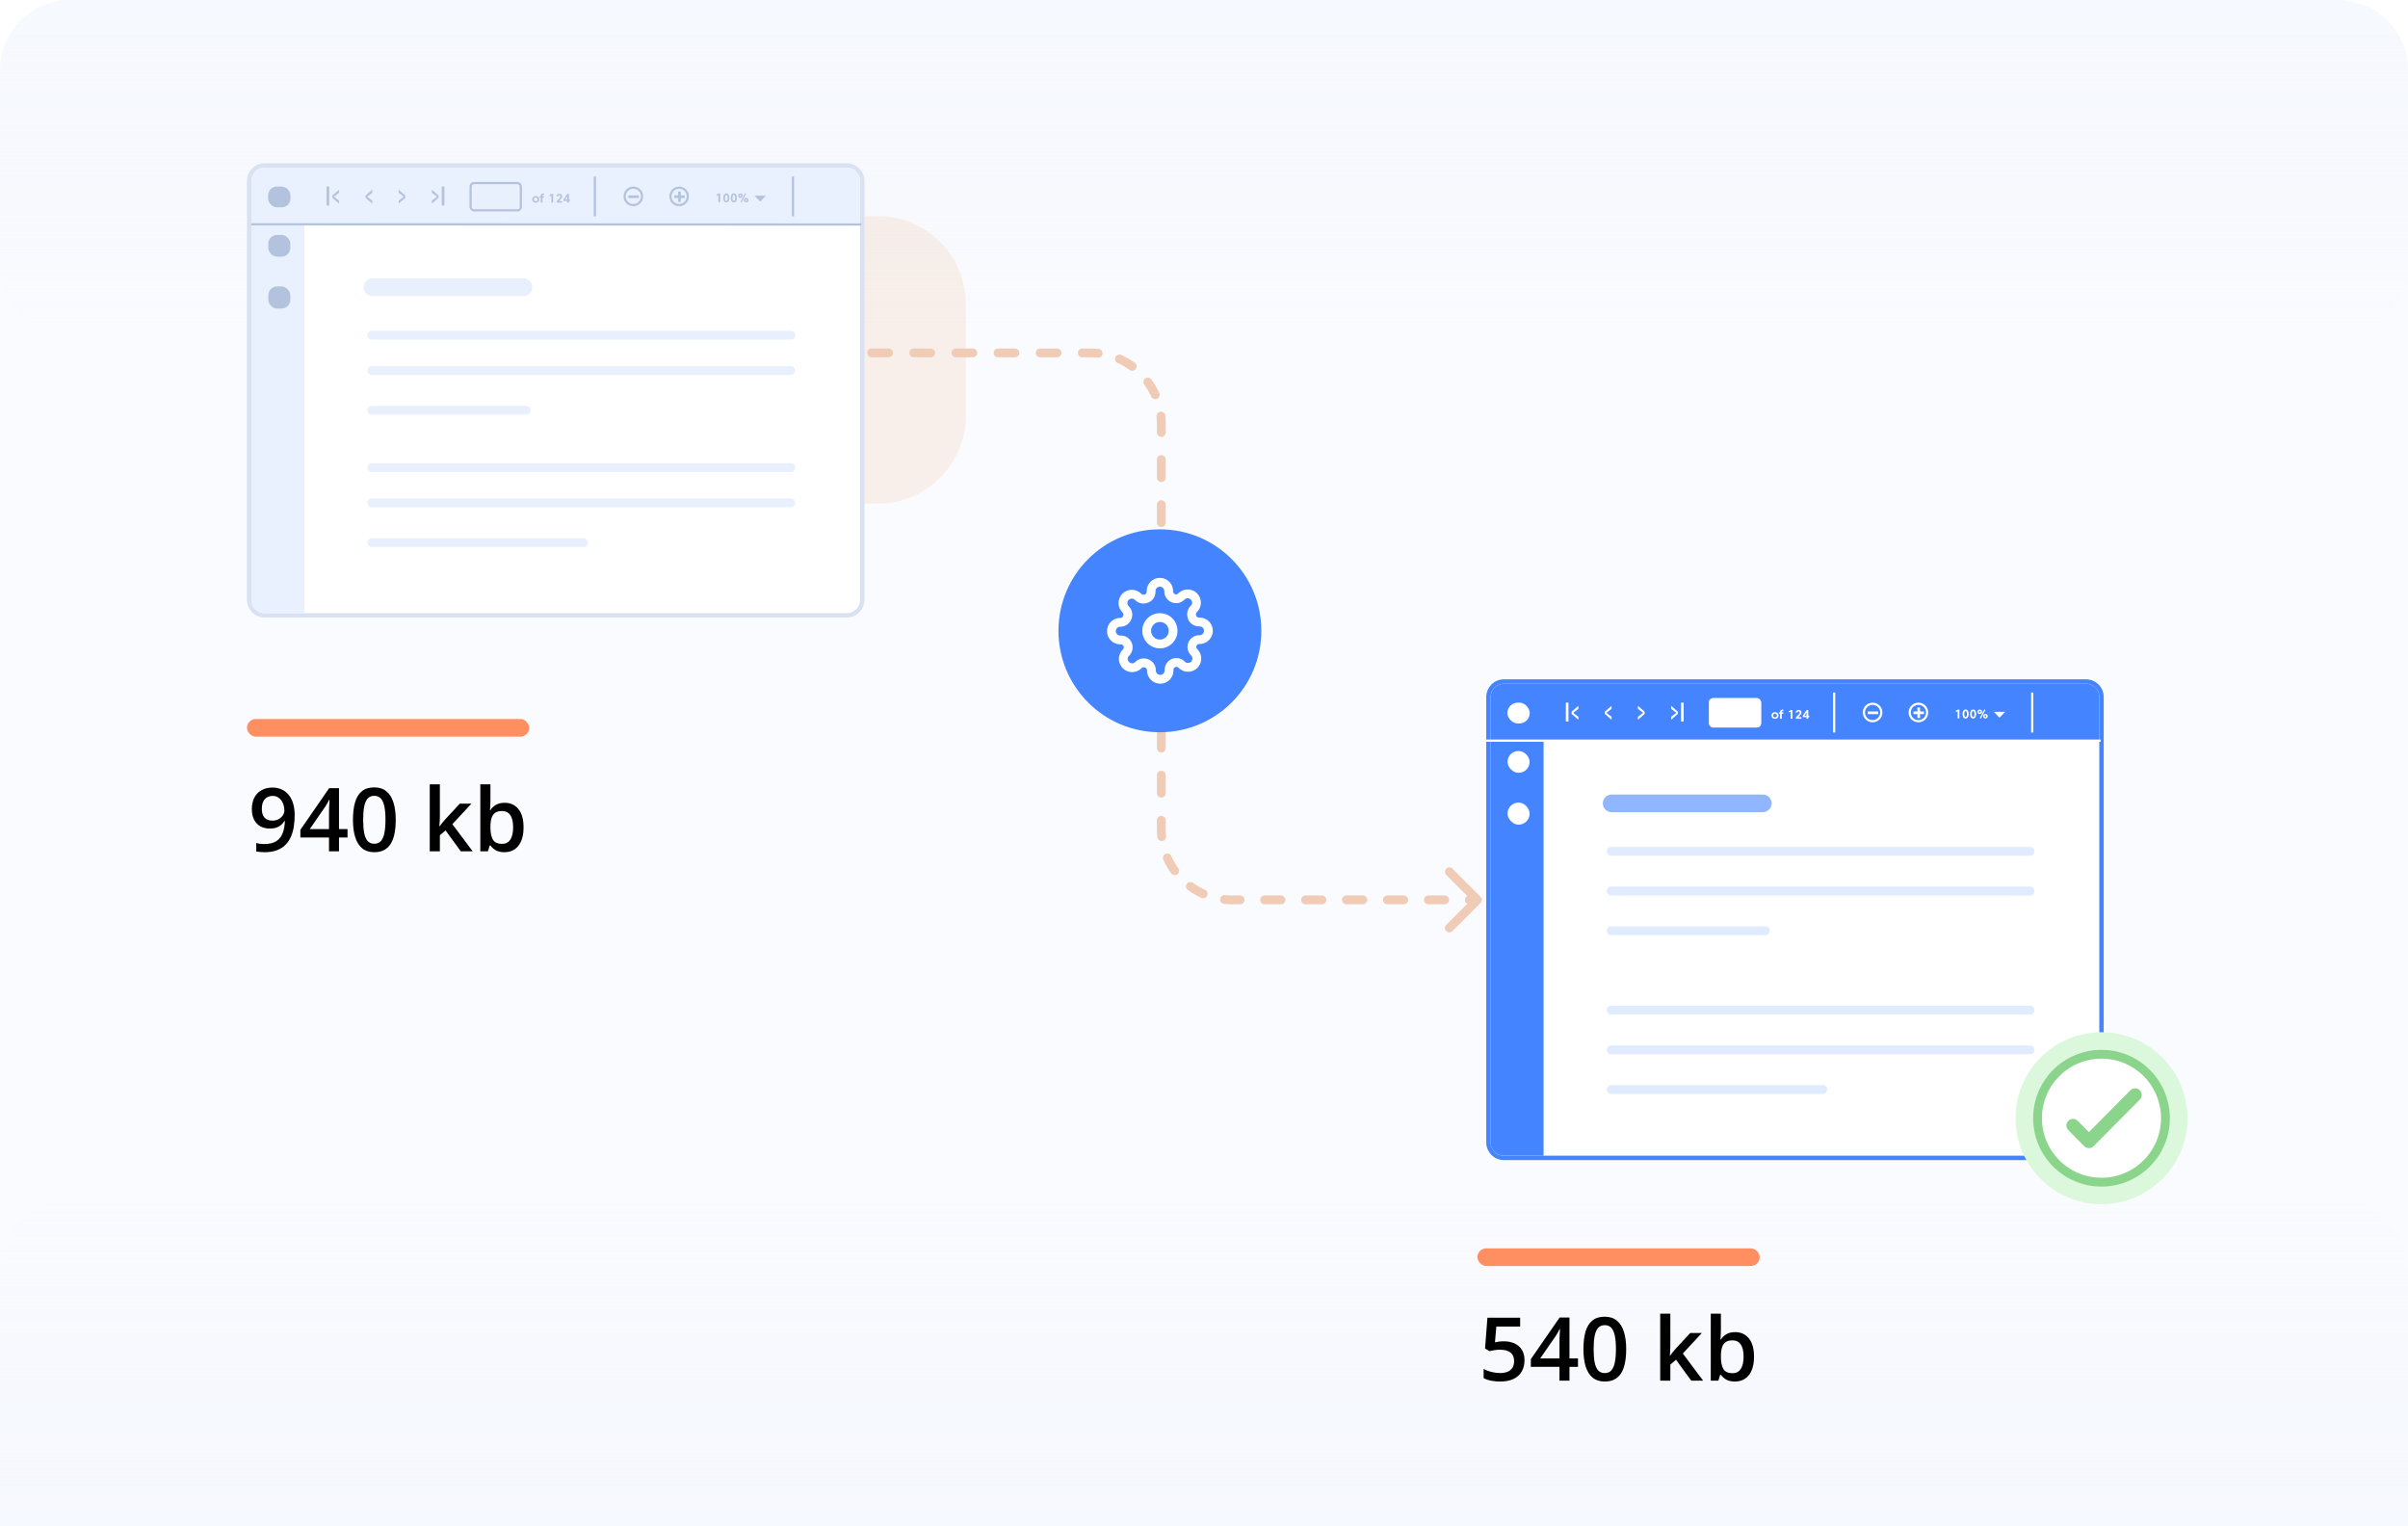 <svg width="546" height="346" viewBox="0 0 546 346" fill="none" xmlns="http://www.w3.org/2000/svg">
<g clip-path="url(#clip0_6790_42920)">
<path opacity="0.5" d="M0 16C0 7.163 7.163 0 16 0H530C538.837 0 546 7.163 546 16V346H0V16Z" fill="#F6F9FF"/>
<path d="M0 346H546V288C546 279.163 538.837 272 530 272H16C7.163 272 0 279.163 0 288V346Z" fill="url(#paint0_linear_6790_42920)"/>
<path d="M0 16C0 7.163 7.163 0 16 0H530C538.837 0 546 7.163 546 16V60C546 68.837 538.837 76 530 76H16C7.163 76 0 68.837 0 60V16Z" fill="url(#paint1_linear_6790_42920)"/>
<path d="M149 69C149 57.954 157.954 49 169 49H199C210.046 49 219 57.954 219 69V94.172C219 105.218 210.046 114.172 199 114.172H169C157.954 114.172 149 105.218 149 94.172V69Z" fill="#EA9D71" fill-opacity="0.14"/>
<path d="M66.818 184.807C66.818 185.653 66.757 186.483 66.633 187.297C66.516 188.111 66.307 188.872 66.008 189.582C65.715 190.292 65.308 190.92 64.787 191.467C64.273 192.007 63.622 192.43 62.834 192.736C62.046 193.042 61.096 193.195 59.982 193.195C59.703 193.195 59.377 193.179 59.006 193.146C58.641 193.12 58.342 193.081 58.107 193.029V191.115C58.355 191.187 58.632 191.245 58.938 191.291C59.25 191.33 59.559 191.35 59.865 191.35C61.07 191.35 62.007 191.125 62.678 190.676C63.355 190.227 63.833 189.608 64.113 188.82C64.4 188.033 64.562 187.137 64.602 186.135H64.484C64.296 186.447 64.058 186.734 63.772 186.994C63.485 187.248 63.13 187.453 62.707 187.609C62.284 187.759 61.77 187.834 61.164 187.834C60.344 187.834 59.628 187.661 59.016 187.316C58.41 186.971 57.938 186.47 57.6 185.812C57.268 185.148 57.102 184.351 57.102 183.42C57.102 182.411 57.294 181.542 57.678 180.812C58.062 180.083 58.605 179.523 59.309 179.133C60.012 178.736 60.839 178.537 61.789 178.537C62.505 178.537 63.166 178.667 63.772 178.928C64.383 179.182 64.917 179.572 65.373 180.1C65.829 180.62 66.184 181.275 66.438 182.062C66.691 182.844 66.818 183.758 66.818 184.807ZM61.818 180.432C61.096 180.432 60.507 180.676 60.051 181.164C59.595 181.646 59.367 182.388 59.367 183.391C59.367 184.204 59.562 184.849 59.953 185.324C60.344 185.799 60.943 186.037 61.75 186.037C62.31 186.037 62.792 185.923 63.195 185.695C63.605 185.461 63.921 185.165 64.143 184.807C64.37 184.449 64.484 184.084 64.484 183.713C64.484 183.329 64.429 182.945 64.318 182.561C64.214 182.176 64.051 181.825 63.83 181.506C63.609 181.187 63.329 180.93 62.99 180.734C62.658 180.533 62.268 180.432 61.818 180.432ZM78.801 189.865H76.867V193H74.602V189.865H68.107V188.127L74.631 178.684H76.867V187.961H78.801V189.865ZM74.602 187.961V184.416C74.602 184.123 74.605 183.827 74.611 183.527C74.624 183.221 74.637 182.928 74.65 182.648C74.663 182.368 74.676 182.111 74.689 181.877C74.703 181.636 74.712 181.438 74.719 181.281H74.641C74.517 181.542 74.38 181.809 74.231 182.082C74.081 182.349 73.921 182.609 73.752 182.863L70.236 187.961H74.602ZM89.728 185.852C89.728 187.004 89.637 188.036 89.455 188.947C89.279 189.852 88.999 190.62 88.615 191.252C88.231 191.883 87.73 192.365 87.111 192.697C86.493 193.029 85.744 193.195 84.865 193.195C83.765 193.195 82.857 192.906 82.141 192.326C81.424 191.74 80.894 190.9 80.549 189.807C80.204 188.706 80.031 187.388 80.031 185.852C80.031 184.315 80.188 183 80.5 181.906C80.819 180.806 81.333 179.963 82.043 179.377C82.753 178.791 83.693 178.498 84.865 178.498C85.972 178.498 86.883 178.791 87.6 179.377C88.322 179.956 88.856 180.796 89.201 181.896C89.553 182.99 89.728 184.309 89.728 185.852ZM82.346 185.852C82.346 187.056 82.424 188.062 82.58 188.869C82.743 189.676 83.01 190.282 83.381 190.686C83.752 191.083 84.247 191.281 84.865 191.281C85.484 191.281 85.978 191.083 86.35 190.686C86.721 190.288 86.988 189.686 87.15 188.879C87.32 188.072 87.404 187.062 87.404 185.852C87.404 184.654 87.323 183.651 87.16 182.844C86.997 182.036 86.731 181.431 86.359 181.027C85.988 180.617 85.49 180.412 84.865 180.412C84.24 180.412 83.742 180.617 83.371 181.027C83.007 181.431 82.743 182.036 82.58 182.844C82.424 183.651 82.346 184.654 82.346 185.852ZM99.738 177.805V185.148C99.738 185.48 99.725 185.845 99.699 186.242C99.673 186.633 99.647 187.001 99.621 187.346H99.67C99.839 187.118 100.041 186.851 100.275 186.545C100.516 186.239 100.744 185.972 100.959 185.744L104.26 182.189H106.896L102.57 186.838L107.18 193H104.484L101.027 188.254L99.738 189.357V193H97.443V177.805H99.738ZM111.203 177.805V181.467C111.203 181.89 111.19 182.307 111.164 182.717C111.145 183.12 111.125 183.436 111.105 183.664H111.203C111.496 183.195 111.903 182.801 112.424 182.482C112.951 182.157 113.625 181.994 114.445 181.994C115.728 181.994 116.76 182.466 117.541 183.41C118.322 184.348 118.713 185.738 118.713 187.58C118.713 188.804 118.534 189.833 118.176 190.666C117.818 191.499 117.313 192.131 116.662 192.561C116.018 192.984 115.259 193.195 114.387 193.195C113.566 193.195 112.902 193.046 112.395 192.746C111.893 192.44 111.499 192.085 111.213 191.682H111.047L110.627 193H108.908V177.805H111.203ZM113.84 183.859C113.189 183.859 112.671 183.99 112.287 184.25C111.91 184.51 111.636 184.901 111.467 185.422C111.298 185.936 111.21 186.59 111.203 187.385V187.59C111.203 188.794 111.392 189.715 111.77 190.354C112.154 190.992 112.85 191.311 113.859 191.311C114.66 191.311 115.275 190.988 115.705 190.344C116.135 189.693 116.35 188.762 116.35 187.551C116.35 186.327 116.135 185.406 115.705 184.787C115.282 184.169 114.66 183.859 113.84 183.859Z" fill="black"/>
<path d="M341.023 304.074C341.941 304.074 342.749 304.24 343.445 304.572C344.148 304.898 344.695 305.38 345.086 306.018C345.477 306.649 345.672 307.424 345.672 308.342C345.672 309.344 345.46 310.21 345.037 310.939C344.614 311.662 343.992 312.219 343.172 312.609C342.352 313 341.352 313.195 340.174 313.195C339.425 313.195 338.725 313.13 338.074 313C337.43 312.87 336.873 312.674 336.404 312.414V310.344C336.893 310.617 337.479 310.842 338.162 311.018C338.846 311.187 339.5 311.271 340.125 311.271C340.789 311.271 341.359 311.174 341.834 310.979C342.309 310.783 342.674 310.484 342.928 310.08C343.188 309.676 343.318 309.165 343.318 308.547C343.318 307.727 343.055 307.095 342.527 306.652C342.007 306.203 341.189 305.979 340.076 305.979C339.686 305.979 339.269 306.014 338.826 306.086C338.39 306.151 338.025 306.223 337.732 306.301L336.727 305.705L337.264 298.723H344.686V300.744H339.285L338.973 304.299C339.207 304.247 339.487 304.198 339.812 304.152C340.138 304.1 340.542 304.074 341.023 304.074ZM357.801 309.865H355.867V313H353.602V309.865H347.107V308.127L353.631 298.684H355.867V307.961H357.801V309.865ZM353.602 307.961V304.416C353.602 304.123 353.605 303.827 353.611 303.527C353.624 303.221 353.637 302.928 353.65 302.648C353.663 302.368 353.676 302.111 353.689 301.877C353.702 301.636 353.712 301.438 353.719 301.281H353.641C353.517 301.542 353.38 301.809 353.23 302.082C353.081 302.349 352.921 302.609 352.752 302.863L349.236 307.961H353.602ZM368.729 305.852C368.729 307.004 368.637 308.036 368.455 308.947C368.279 309.852 367.999 310.62 367.615 311.252C367.231 311.883 366.73 312.365 366.111 312.697C365.493 313.029 364.744 313.195 363.865 313.195C362.765 313.195 361.857 312.906 361.141 312.326C360.424 311.74 359.894 310.9 359.549 309.807C359.204 308.706 359.031 307.388 359.031 305.852C359.031 304.315 359.188 303 359.5 301.906C359.819 300.806 360.333 299.963 361.043 299.377C361.753 298.791 362.693 298.498 363.865 298.498C364.972 298.498 365.883 298.791 366.6 299.377C367.322 299.956 367.856 300.796 368.201 301.896C368.553 302.99 368.729 304.309 368.729 305.852ZM361.346 305.852C361.346 307.056 361.424 308.062 361.58 308.869C361.743 309.676 362.01 310.282 362.381 310.686C362.752 311.083 363.247 311.281 363.865 311.281C364.484 311.281 364.979 311.083 365.35 310.686C365.721 310.288 365.988 309.686 366.15 308.879C366.32 308.072 366.404 307.062 366.404 305.852C366.404 304.654 366.323 303.651 366.16 302.844C365.997 302.036 365.73 301.431 365.359 301.027C364.988 300.617 364.49 300.412 363.865 300.412C363.24 300.412 362.742 300.617 362.371 301.027C362.007 301.431 361.743 302.036 361.58 302.844C361.424 303.651 361.346 304.654 361.346 305.852ZM378.738 297.805V305.148C378.738 305.48 378.725 305.845 378.699 306.242C378.673 306.633 378.647 307.001 378.621 307.346H378.67C378.839 307.118 379.041 306.851 379.275 306.545C379.516 306.239 379.744 305.972 379.959 305.744L383.26 302.189H385.896L381.57 306.838L386.18 313H383.484L380.027 308.254L378.738 309.357V313H376.443V297.805H378.738ZM390.203 297.805V301.467C390.203 301.89 390.19 302.307 390.164 302.717C390.145 303.12 390.125 303.436 390.105 303.664H390.203C390.496 303.195 390.903 302.801 391.424 302.482C391.951 302.157 392.625 301.994 393.445 301.994C394.728 301.994 395.76 302.466 396.541 303.41C397.322 304.348 397.713 305.738 397.713 307.58C397.713 308.804 397.534 309.833 397.176 310.666C396.818 311.499 396.313 312.131 395.662 312.561C395.018 312.984 394.259 313.195 393.387 313.195C392.566 313.195 391.902 313.046 391.395 312.746C390.893 312.44 390.499 312.085 390.213 311.682H390.047L389.627 313H387.908V297.805H390.203ZM392.84 303.859C392.189 303.859 391.671 303.99 391.287 304.25C390.91 304.51 390.636 304.901 390.467 305.422C390.298 305.936 390.21 306.59 390.203 307.385V307.59C390.203 308.794 390.392 309.715 390.77 310.354C391.154 310.992 391.85 311.311 392.859 311.311C393.66 311.311 394.275 310.988 394.705 310.344C395.135 309.693 395.35 308.762 395.35 307.551C395.35 306.327 395.135 305.406 394.705 304.787C394.282 304.169 393.66 303.859 392.84 303.859Z" fill="black"/>
<rect x="56" y="163" width="64" height="4" rx="2" fill="#FF8E61"/>
<rect x="335" y="283" width="64" height="4" rx="2" fill="#FF8E61"/>
<path d="M190 79C189.448 79 189 79.448 189 80C189 80.552 189.448 81 190 81L190 79ZM335.707 204.707C336.098 204.317 336.098 203.683 335.707 203.293L329.343 196.929C328.953 196.538 328.319 196.538 327.929 196.929C327.538 197.319 327.538 197.953 327.929 198.343L333.586 204L327.929 209.657C327.538 210.047 327.538 210.681 327.929 211.071C328.319 211.462 328.953 211.462 329.343 211.071L335.707 204.707ZM333.144 203C332.592 203 332.144 203.448 332.144 204C332.144 204.552 332.592 205 333.144 205L333.144 203ZM327.576 205C328.128 205 328.576 204.552 328.576 204C328.576 203.448 328.128 203 327.576 203L327.576 205ZM323.864 203C323.312 203 322.864 203.448 322.864 204C322.864 204.552 323.312 205 323.864 205L323.864 203ZM318.296 205C318.848 205 319.296 204.552 319.296 204C319.296 203.448 318.848 203 318.296 203L318.296 205ZM314.584 203C314.031 203 313.584 203.448 313.584 204C313.584 204.552 314.031 205 314.584 205L314.584 203ZM309.016 205C309.568 205 310.016 204.552 310.016 204C310.016 203.448 309.568 203 309.016 203L309.016 205ZM305.304 203C304.751 203 304.304 203.448 304.304 204C304.304 204.552 304.751 205 305.304 205L305.304 203ZM299.735 205C300.288 205 300.735 204.552 300.735 204C300.735 203.448 300.288 203 299.735 203L299.735 205ZM296.023 203C295.471 203 295.023 203.448 295.023 204C295.023 204.552 295.471 205 296.023 205L296.023 203ZM290.455 205C291.008 205 291.455 204.552 291.455 204C291.455 203.448 291.008 203 290.455 203L290.455 205ZM286.743 203C286.191 203 285.743 203.448 285.743 204C285.743 204.552 286.191 205 286.743 205L286.743 203ZM281.175 205C281.727 205 282.175 204.552 282.175 204C282.175 203.448 281.727 203 281.175 203L281.175 205ZM277.75 202.919C277.2 202.862 276.709 203.261 276.652 203.81C276.594 204.36 276.994 204.851 277.543 204.908L277.75 202.919ZM272.402 203.534C272.907 203.759 273.498 203.532 273.723 203.028C273.948 202.523 273.721 201.932 273.217 201.707L272.402 203.534ZM270.502 200.137C270.056 199.812 269.43 199.91 269.106 200.357C268.781 200.803 268.879 201.429 269.326 201.754L270.502 200.137ZM265.565 197.994C265.89 198.44 266.516 198.539 266.962 198.214C267.409 197.889 267.507 197.263 267.182 196.817L265.565 197.994ZM265.612 194.102C265.387 193.598 264.796 193.371 264.292 193.596C263.787 193.821 263.561 194.412 263.786 194.917L265.612 194.102ZM262.411 189.776C262.468 190.326 262.96 190.725 263.509 190.668C264.058 190.611 264.457 190.119 264.4 189.57L262.411 189.776ZM264.319 185.956C264.319 185.403 263.871 184.956 263.319 184.956C262.767 184.956 262.319 185.403 262.319 185.956L264.319 185.956ZM262.319 179.822C262.319 180.375 262.767 180.822 263.319 180.822C263.871 180.822 264.319 180.375 264.319 179.822L262.319 179.822ZM264.319 175.733C264.319 175.181 263.871 174.733 263.319 174.733C262.767 174.733 262.319 175.181 262.319 175.733L264.319 175.733ZM262.319 169.6C262.319 170.152 262.767 170.6 263.319 170.6C263.871 170.6 264.319 170.152 264.319 169.6L262.319 169.6ZM264.319 165.511C264.319 164.959 263.871 164.511 263.319 164.511C262.767 164.511 262.319 164.959 262.319 165.511L264.319 165.511ZM262.319 159.378C262.319 159.93 262.767 160.378 263.319 160.378C263.871 160.378 264.319 159.93 264.319 159.378L262.319 159.378ZM264.319 155.289C264.319 154.737 263.871 154.289 263.319 154.289C262.767 154.289 262.319 154.737 262.319 155.289L264.319 155.289ZM262.319 149.156C262.319 149.708 262.767 150.156 263.319 150.156C263.871 150.156 264.319 149.708 264.319 149.156L262.319 149.156ZM264.319 145.067C264.319 144.514 263.871 144.067 263.319 144.067C262.767 144.067 262.319 144.514 262.319 145.067L264.319 145.067ZM262.319 138.933C262.319 139.486 262.767 139.933 263.319 139.933C263.871 139.933 264.319 139.486 264.319 138.933L262.319 138.933ZM264.319 134.844C264.319 134.292 263.871 133.844 263.319 133.844C262.767 133.844 262.319 134.292 262.319 134.844L264.319 134.844ZM262.319 128.711C262.319 129.263 262.767 129.711 263.319 129.711C263.871 129.711 264.319 129.263 264.319 128.711L262.319 128.711ZM264.319 124.622C264.319 124.07 263.871 123.622 263.319 123.622C262.767 123.622 262.319 124.07 262.319 124.622L264.319 124.622ZM262.319 118.489C262.319 119.041 262.767 119.489 263.319 119.489C263.871 119.489 264.319 119.041 264.319 118.489L262.319 118.489ZM264.319 114.4C264.319 113.848 263.871 113.4 263.319 113.4C262.767 113.4 262.319 113.848 262.319 114.4L264.319 114.4ZM262.319 108.267C262.319 108.819 262.767 109.267 263.319 109.267C263.871 109.267 264.319 108.819 264.319 108.267L262.319 108.267ZM264.319 104.178C264.319 103.625 263.871 103.178 263.319 103.178C262.767 103.178 262.319 103.625 262.319 104.178L264.319 104.178ZM262.319 98.044C262.319 98.597 262.767 99.044 263.319 99.044C263.871 99.044 264.319 98.597 264.319 98.044L262.319 98.044ZM264.227 94.224C264.17 93.674 263.679 93.275 263.129 93.332C262.58 93.389 262.181 93.881 262.238 94.43L264.227 94.224ZM261.026 89.898C261.251 90.402 261.842 90.629 262.347 90.404C262.851 90.179 263.078 89.588 262.853 89.083L261.026 89.898ZM261.073 86.007C260.748 85.56 260.123 85.461 259.676 85.786C259.229 86.111 259.131 86.737 259.456 87.183L261.073 86.007ZM256.136 83.863C256.582 84.188 257.208 84.09 257.533 83.643C257.858 83.197 257.759 82.571 257.313 82.246L256.136 83.863ZM254.236 80.466C253.732 80.242 253.14 80.468 252.915 80.972C252.69 81.477 252.917 82.068 253.421 82.293L254.236 80.466ZM248.889 81.081C249.438 81.138 249.93 80.739 249.987 80.19C250.044 79.64 249.645 79.149 249.095 79.092L248.889 81.081ZM245.408 79C244.856 79 244.408 79.448 244.408 80C244.408 80.552 244.856 81 245.408 81L245.408 79ZM239.677 81C240.229 81 240.677 80.552 240.677 80C240.677 79.448 240.229 79 239.677 79L239.677 81ZM235.855 79C235.303 79 234.855 79.448 234.855 80C234.855 80.552 235.303 81 235.855 81L235.855 79ZM230.123 81C230.676 81 231.123 80.552 231.123 80C231.123 79.448 230.676 79 230.123 79L230.123 81ZM226.302 79C225.75 79 225.302 79.448 225.302 80C225.302 80.552 225.75 81 226.302 81L226.302 79ZM220.57 81C221.122 81 221.57 80.552 221.57 80C221.57 79.448 221.122 79 220.57 79L220.57 81ZM216.749 79C216.197 79 215.749 79.448 215.749 80C215.749 80.552 216.197 81 216.749 81L216.749 79ZM211.017 81C211.569 81 212.017 80.552 212.017 80C212.017 79.448 211.569 79 211.017 79L211.017 81ZM207.196 79C206.643 79 206.196 79.448 206.196 80C206.196 80.552 206.643 81 207.196 81L207.196 79ZM201.464 81C202.016 81 202.464 80.552 202.464 80C202.464 79.448 202.016 79 201.464 79L201.464 81ZM197.643 79C197.09 79 196.643 79.448 196.643 80C196.643 80.552 197.09 81 197.643 81L197.643 79ZM191.911 81C192.463 81 192.911 80.552 192.911 80C192.911 79.448 192.463 79 191.911 79L191.911 81ZM335 203L333.144 203L333.144 205L335 205L335 203ZM327.576 203L323.864 203L323.864 205L327.576 205L327.576 203ZM318.296 203L314.584 203L314.584 205L318.296 205L318.296 203ZM309.016 203L305.304 203L305.304 205L309.016 205L309.016 203ZM299.735 203L296.023 203L296.023 205L299.735 205L299.735 203ZM290.455 203L286.743 203L286.743 205L290.455 205L290.455 203ZM281.175 203L279.319 203L279.319 205L281.175 205L281.175 203ZM279.319 203C278.789 203 278.265 202.973 277.75 202.919L277.543 204.908C278.127 204.969 278.72 205 279.319 205L279.319 203ZM273.217 201.707C272.255 201.278 271.345 200.75 270.502 200.137L269.326 201.754C270.281 202.449 271.311 203.047 272.402 203.534L273.217 201.707ZM267.182 196.817C266.569 195.974 266.041 195.065 265.612 194.102L263.786 194.917C264.272 196.008 264.87 197.039 265.565 197.994L267.182 196.817ZM264.4 189.57C264.347 189.054 264.319 188.53 264.319 188L262.319 188C262.319 188.6 262.35 189.192 262.411 189.776L264.4 189.57ZM264.319 188L264.319 185.956L262.319 185.956L262.319 188L264.319 188ZM264.319 179.822L264.319 175.733L262.319 175.733L262.319 179.822L264.319 179.822ZM264.319 169.6L264.319 165.511L262.319 165.511L262.319 169.6L264.319 169.6ZM264.319 159.378L264.319 155.289L262.319 155.289L262.319 159.378L264.319 159.378ZM264.319 149.156L264.319 145.067L262.319 145.067L262.319 149.156L264.319 149.156ZM264.319 138.933L264.319 134.844L262.319 134.844L262.319 138.933L264.319 138.933ZM264.319 128.711L264.319 124.622L262.319 124.622L262.319 128.711L264.319 128.711ZM264.319 118.489L264.319 114.4L262.319 114.4L262.319 118.489L264.319 118.489ZM264.319 108.267L264.319 104.178L262.319 104.178L262.319 108.267L264.319 108.267ZM264.319 98.044L264.319 96L262.319 96L262.319 98.044L264.319 98.044ZM264.319 96C264.319 95.4 264.288 94.808 264.227 94.224L262.238 94.43C262.292 94.946 262.319 95.47 262.319 96L264.319 96ZM262.853 89.083C262.366 87.992 261.768 86.961 261.073 86.007L259.456 87.183C260.069 88.026 260.597 88.935 261.026 89.898L262.853 89.083ZM257.313 82.246C256.358 81.551 255.327 80.953 254.236 80.466L253.421 82.293C254.384 82.722 255.293 83.25 256.136 83.863L257.313 82.246ZM249.095 79.092C248.511 79.031 247.919 79 247.319 79L247.319 81C247.85 81 248.373 81.028 248.889 81.081L249.095 79.092ZM247.319 79L245.408 79L245.408 81L247.319 81L247.319 79ZM239.677 79L235.855 79L235.855 81L239.677 81L239.677 79ZM230.123 79L226.302 79L226.302 81L230.123 81L230.123 79ZM220.57 79L216.749 79L216.749 81L220.57 81L220.57 79ZM211.017 79L207.196 79L207.196 81L211.017 81L211.017 79ZM201.464 79L197.643 79L197.643 81L201.464 81L201.464 79ZM191.911 79L190 79L190 81L191.911 81L191.911 79Z" fill="#F0CBB5"/>
<g filter="url(#filter0_d_6790_42920)">
<path d="M60 33.5H192C193.933 33.5 195.5 35.067 195.5 37V132C195.5 133.933 193.933 135.5 192 135.5H60C58.067 135.5 56.5 133.933 56.5 132V37C56.5 35.067 58.067 33.5 60 33.5Z" fill="white" stroke="#D9E2F2"/>
<path d="M69 47L69 135L60 135C58.343 135 57 133.657 57 132L57 47L69 47Z" fill="#E9F1FE"/>
<rect x="60.822" y="49.258" width="5.012" height="4.932" rx="2" fill="#B4C3DD"/>
<rect x="60.822" y="60.944" width="5.012" height="5.011" rx="2" fill="#B4C3DD"/>
<path d="M57 37C57 35.343 58.343 34 60 34H192C193.657 34 195 35.343 195 37V47H57V37Z" fill="#E9F1FE"/>
<rect x="60.789" y="38.281" width="5.072" height="4.726" rx="2" fill="#B4C3DD"/>
<path d="M75.718 40.595L76.881 41.479V42.164L75.361 40.84V40.329L76.881 39.008V39.693L75.718 40.595Z" fill="#B4C3DD"/>
<path d="M83.245 40.595L84.409 41.479V42.164L82.889 40.84V40.329L84.409 39.008V39.693L83.245 40.595Z" fill="#B4C3DD"/>
<path d="M74.342 38.289V42.582" stroke="#B4C3DD" stroke-width="0.6"/>
<path d="M99.085 40.595L97.922 41.479V42.164L99.441 40.84V40.329L97.922 39.008V39.693L99.085 40.595Z" fill="#B4C3DD"/>
<path d="M91.561 40.595L90.398 41.479V42.164L91.918 40.84V40.329L90.398 39.008V39.693L91.561 40.595Z" fill="#B4C3DD"/>
<path d="M100.465 38.289V42.582" stroke="#B4C3DD" stroke-width="0.6"/>
<rect x="106.705" y="37.5" width="11.39" height="6.188" rx="0.75" fill="#E8F0FD" stroke="#B4C3DD" stroke-width="0.5"/>
<path d="M120.664 41.205C120.664 41.633 121.011 41.97 121.476 41.97C121.942 41.97 122.288 41.633 122.288 41.205C122.288 40.777 121.942 40.44 121.476 40.44C121.011 40.44 120.664 40.777 120.664 41.205ZM121.054 41.205C121.054 40.968 121.237 40.783 121.476 40.783C121.716 40.783 121.899 40.968 121.899 41.205C121.899 41.444 121.716 41.627 121.476 41.627C121.237 41.627 121.054 41.444 121.054 41.205Z" fill="#B4C3DD"/>
<path d="M123.359 39.889C123.314 39.882 123.251 39.875 123.191 39.875C122.81 39.875 122.617 40.044 122.617 40.39V40.474H122.37V40.811H122.617V41.936H123.005V40.811H123.359V40.474H123.005V40.395C123.005 40.258 123.067 40.191 123.228 40.191C123.269 40.191 123.321 40.194 123.359 40.198V39.889Z" fill="#B4C3DD"/>
<path d="M125.064 39.96L124.546 40.236L124.701 40.513L125.021 40.341V41.936H125.418V39.96H125.064Z" fill="#B4C3DD"/>
<path d="M127.2 41.096C127.386 40.894 127.475 40.728 127.475 40.503C127.475 40.153 127.197 39.926 126.826 39.926C126.455 39.926 126.184 40.173 126.167 40.539H126.542C126.556 40.385 126.666 40.27 126.822 40.27C126.973 40.27 127.081 40.378 127.081 40.527C127.081 40.649 127.028 40.75 126.892 40.897L126.233 41.616V41.936H127.456V41.595H126.743L127.2 41.096Z" fill="#B4C3DD"/>
<path d="M127.779 41.578H128.623V41.936H129.013V41.578H129.225V41.229H129.013V39.96H128.633L127.779 41.239V41.578ZM128.162 41.232L128.623 40.54V41.232H128.162Z" fill="#B4C3DD"/>
<path d="M162.932 39.872L162.414 40.148L162.569 40.425L162.89 40.253V41.849H163.287V39.872H162.932Z" fill="#B4C3DD"/>
<path d="M164 40.86C164 41.442 164.231 41.882 164.694 41.882C165.158 41.882 165.389 41.442 165.389 40.86C165.389 40.28 165.158 39.838 164.694 39.838C164.231 39.838 164 40.28 164 40.86ZM164.389 40.86C164.389 40.459 164.481 40.197 164.694 40.197C164.908 40.197 164.999 40.459 164.999 40.86C164.999 41.263 164.908 41.525 164.694 41.525C164.481 41.525 164.389 41.263 164.389 40.86Z" fill="#B4C3DD"/>
<path d="M165.701 40.86C165.701 41.442 165.933 41.882 166.396 41.882C166.859 41.882 167.091 41.442 167.091 40.86C167.091 40.28 166.859 39.838 166.396 39.838C165.933 39.838 165.701 40.28 165.701 40.86ZM166.091 40.86C166.091 40.459 166.183 40.197 166.396 40.197C166.609 40.197 166.701 40.459 166.701 40.86C166.701 41.263 166.609 41.525 166.396 41.525C166.183 41.525 166.091 41.263 166.091 40.86Z" fill="#B4C3DD"/>
<path d="M167.911 41.789L168.143 41.922L169.161 39.945L168.93 39.812L167.911 41.789ZM167.706 40.359C167.706 40.25 167.784 40.156 167.9 40.156C168.016 40.156 168.093 40.25 168.093 40.359C168.093 40.468 168.016 40.562 167.9 40.562C167.784 40.562 167.706 40.468 167.706 40.359ZM167.365 40.359C167.365 40.641 167.593 40.866 167.9 40.866C168.206 40.866 168.435 40.641 168.435 40.359C168.435 40.077 168.206 39.852 167.9 39.852C167.593 39.852 167.365 40.077 167.365 40.359ZM168.993 41.361C168.993 41.253 169.07 41.158 169.186 41.158C169.302 41.158 169.379 41.253 169.379 41.361C169.379 41.47 169.302 41.565 169.186 41.565C169.07 41.565 168.993 41.47 168.993 41.361ZM168.651 41.361C168.651 41.644 168.88 41.868 169.186 41.868C169.492 41.868 169.721 41.644 169.721 41.361C169.721 41.079 169.492 40.855 169.186 40.855C168.88 40.855 168.651 41.079 168.651 41.361Z" fill="#B4C3DD"/>
<path d="M145.576 40.518C145.576 41.612 144.691 42.498 143.601 42.498C142.511 42.498 141.627 41.612 141.627 40.518C141.627 39.425 142.511 38.539 143.601 38.539C144.691 38.539 145.576 39.425 145.576 40.518Z" stroke="#B4C3DD" stroke-width="0.5"/>
<path d="M142.488 40.594H144.861" stroke="#B4C3DD" stroke-width="0.6"/>
<path d="M154.061 41.781L154.061 39.403" stroke="#B4C3DD" stroke-width="0.6"/>
<path d="M155.962 40.518C155.962 41.612 155.078 42.498 153.988 42.498C152.898 42.498 152.014 41.612 152.014 40.518C152.014 39.425 152.898 38.539 153.988 38.539C155.078 38.539 155.962 39.425 155.962 40.518Z" stroke="#B4C3DD" stroke-width="0.5"/>
<path d="M152.875 40.594H155.248" stroke="#B4C3DD" stroke-width="0.6"/>
<path d="M172.371 41.703L171.086 40.365L173.655 40.365L172.371 41.703Z" fill="#B4C3DD"/>
<path d="M179.795 35.992V45.058" stroke="#B4C3DD" stroke-width="0.5"/>
<path d="M134.887 35.992V45.058" stroke="#B4C3DD" stroke-width="0.5"/>
<path d="M56.993 46.84L195.309 46.906" stroke="#B4C3DD" stroke-width="0.5"/>
<path d="M84.308 72.001H179.308" stroke="#E8F0FE" stroke-width="2" stroke-linecap="round"/>
<path d="M84.308 80.001H179.308" stroke="#E8F0FE" stroke-width="2" stroke-linecap="round"/>
<path d="M84.308 89.001H119.308" stroke="#E8F0FE" stroke-width="2" stroke-linecap="round"/>
<path d="M84.308 110.001H179.308" stroke="#E8F0FE" stroke-width="2" stroke-linecap="round"/>
<path d="M84.308 102.001H179.308" stroke="#E8F0FE" stroke-width="2" stroke-linecap="round"/>
<path d="M84.308 119.001H132.308" stroke="#E8F0FE" stroke-width="2" stroke-linecap="round"/>
<path d="M84.431 61.118H118.708" stroke="#E8F0FE" stroke-width="4" stroke-linecap="round"/>
</g>
<g filter="url(#filter1_d_6790_42920)">
<path d="M341 150.5H473C474.933 150.5 476.5 152.067 476.5 154V255C476.5 256.933 474.933 258.5 473 258.5H341C339.067 258.5 337.5 256.933 337.5 255V154C337.5 152.067 339.067 150.5 341 150.5Z" fill="white" stroke="#4484FF"/>
<path d="M350 163.998L350 257.998L341 257.998C339.343 257.998 338 256.655 338 254.998L338 163.998L350 163.998Z" fill="#4484FF"/>
<rect x="341.822" y="166.256" width="5.012" height="4.932" rx="2.466" fill="white"/>
<rect x="341.822" y="177.942" width="5.012" height="5.011" rx="2.505" fill="white"/>
<path d="M338 154C338 152.343 339.343 151 341 151H473C474.657 151 476 152.343 476 154V164H338V154Z" fill="#4484FF"/>
<rect x="341.789" y="155.284" width="5.072" height="4.726" rx="2.363" fill="white"/>
<path d="M356.718 157.6L357.881 158.484V159.169L356.362 157.844V157.334L357.881 156.013V156.698L356.718 157.6Z" fill="white"/>
<path d="M364.246 157.6L365.409 158.484V159.169L363.889 157.844V157.334L365.409 156.013V156.698L364.246 157.6Z" fill="white"/>
<path d="M355.342 155.291V159.584" stroke="white" stroke-width="0.6"/>
<path d="M380.086 157.6L378.923 158.484V159.169L380.443 157.844V157.334L378.923 156.013V156.698L380.086 157.6Z" fill="white"/>
<path d="M372.562 157.6L371.399 158.484V159.169L372.919 157.844V157.334L371.399 156.013V156.698L372.562 157.6Z" fill="white"/>
<path d="M381.465 155.291V159.584" stroke="white" stroke-width="0.6"/>
<rect x="387.505" y="154.3" width="11.79" height="6.588" rx="0.95" fill="white" stroke="white" stroke-width="0.1"/>
<path d="M401.665 158.206C401.665 158.634 402.012 158.971 402.477 158.971C402.943 158.971 403.288 158.634 403.288 158.206C403.288 157.778 402.943 157.441 402.477 157.441C402.012 157.441 401.665 157.778 401.665 158.206ZM402.054 158.206C402.054 157.969 402.238 157.784 402.477 157.784C402.717 157.784 402.9 157.969 402.9 158.206C402.9 158.445 402.717 158.628 402.477 158.628C402.238 158.628 402.054 158.445 402.054 158.206Z" fill="white"/>
<path d="M404.36 156.89C404.315 156.883 404.251 156.876 404.192 156.876C403.811 156.876 403.617 157.046 403.617 157.391V157.475H403.37V157.812H403.617V158.938H404.006V157.812H404.36V157.475H404.006V157.396C404.006 157.259 404.068 157.192 404.229 157.192C404.27 157.192 404.322 157.195 404.36 157.199V156.89Z" fill="white"/>
<path d="M406.064 156.961L405.546 157.238L405.702 157.514L406.022 157.342V158.938H406.419V156.961H406.064Z" fill="white"/>
<path d="M408.201 158.097C408.387 157.896 408.476 157.729 408.476 157.504C408.476 157.154 408.198 156.927 407.827 156.927C407.455 156.927 407.184 157.174 407.167 157.54H407.543C407.557 157.386 407.667 157.271 407.822 157.271C407.974 157.271 408.082 157.379 408.082 157.528C408.082 157.65 408.029 157.751 407.893 157.898L407.234 158.617V158.938H408.456V158.596H407.743L408.201 158.097Z" fill="white"/>
<path d="M408.78 158.579H409.624V158.938H410.014V158.579H410.226V158.23H410.014V156.961H409.634L408.78 158.24V158.579ZM409.162 158.233L409.624 157.541V158.233H409.162Z" fill="white"/>
<path d="M443.933 156.875L443.415 157.152L443.57 157.429L443.89 157.256V158.852H444.287V156.875H443.933Z" fill="white"/>
<path d="M445 157.863C445 158.445 445.232 158.886 445.695 158.886C446.158 158.886 446.39 158.445 446.39 157.863C446.39 157.283 446.158 156.841 445.695 156.841C445.232 156.841 445 157.283 445 157.863ZM445.39 157.863C445.39 157.462 445.482 157.2 445.695 157.2C445.908 157.2 446 157.462 446 157.863C446 158.266 445.908 158.528 445.695 158.528C445.482 158.528 445.39 158.266 445.39 157.863Z" fill="white"/>
<path d="M446.702 157.863C446.702 158.445 446.933 158.886 447.397 158.886C447.86 158.886 448.091 158.445 448.091 157.863C448.091 157.283 447.86 156.841 447.397 156.841C446.933 156.841 446.702 157.283 446.702 157.863ZM447.092 157.863C447.092 157.462 447.183 157.2 447.397 157.2C447.61 157.2 447.702 157.462 447.702 157.863C447.702 158.266 447.61 158.528 447.397 158.528C447.183 158.528 447.092 158.266 447.092 157.863Z" fill="white"/>
<path d="M448.912 158.793L449.143 158.925L450.161 156.949L449.931 156.816L448.912 158.793ZM448.707 157.362C448.707 157.253 448.785 157.159 448.9 157.159C449.016 157.159 449.094 157.253 449.094 157.362C449.094 157.471 449.016 157.566 448.9 157.566C448.785 157.566 448.707 157.471 448.707 157.362ZM448.365 157.362C448.365 157.645 448.594 157.869 448.9 157.869C449.207 157.869 449.435 157.645 449.435 157.362C449.435 157.08 449.207 156.855 448.9 156.855C448.594 156.855 448.365 157.08 448.365 157.362ZM449.993 158.365C449.993 158.256 450.071 158.161 450.187 158.161C450.302 158.161 450.38 158.256 450.38 158.365C450.38 158.473 450.302 158.568 450.187 158.568C450.071 158.568 449.993 158.473 449.993 158.365ZM449.652 158.365C449.652 158.647 449.88 158.872 450.187 158.872C450.493 158.872 450.722 158.647 450.722 158.365C450.722 158.082 450.493 157.858 450.187 157.858C449.88 157.858 449.652 158.082 449.652 158.365Z" fill="white"/>
<path d="M426.576 157.519C426.576 158.613 425.692 159.498 424.602 159.498C423.512 159.498 422.628 158.613 422.628 157.519C422.628 156.425 423.512 155.54 424.602 155.54C425.692 155.54 426.576 156.425 426.576 157.519Z" stroke="white" stroke-width="0.5"/>
<path d="M423.49 157.595H425.862" stroke="white" stroke-width="0.6"/>
<path d="M435.062 158.778L435.062 156.4" stroke="white" stroke-width="0.6"/>
<path d="M436.962 157.518C436.962 158.612 436.078 159.498 434.988 159.498C433.898 159.498 433.014 158.612 433.014 157.518C433.014 156.425 433.898 155.539 434.988 155.539C436.078 155.539 436.962 156.425 436.962 157.518Z" stroke="white" stroke-width="0.5"/>
<path d="M433.876 157.595H436.248" stroke="white" stroke-width="0.6"/>
<path d="M453.372 158.705L452.088 157.368L454.656 157.368L453.372 158.705Z" fill="white"/>
<path d="M460.795 152.993V162.059" stroke="white" stroke-width="0.5"/>
<path d="M415.887 152.993V162.059" stroke="white" stroke-width="0.5"/>
<path d="M337 163.905H476.309" stroke="white" stroke-width="0.5"/>
<path d="M365.308 189.002H460.308" stroke="#E0EBFF" stroke-width="2" stroke-linecap="round"/>
<path d="M365.308 198.002H460.308" stroke="#E0EBFF" stroke-width="2" stroke-linecap="round"/>
<path d="M365.308 207.002H400.308" stroke="#E0EBFF" stroke-width="2" stroke-linecap="round"/>
<path d="M365.308 234.002H460.308" stroke="#E0EBFF" stroke-width="2" stroke-linecap="round"/>
<path d="M365.308 225.002H460.308" stroke="#E0EBFF" stroke-width="2" stroke-linecap="round"/>
<path d="M365.308 243.002H413.308" stroke="#E0EBFF" stroke-width="2" stroke-linecap="round"/>
<path d="M365.431 178.119H399.708" stroke="#90B6FF" stroke-width="4" stroke-linecap="round"/>
</g>
<circle cx="476.5" cy="253.5" r="16.5" fill="white" stroke="#DCF8DC" stroke-width="6"/>
<circle cx="476.5" cy="253.5" r="14.5" fill="white" stroke="#8BD48B" stroke-width="2"/>
<path d="M470.043 255.151L473.647 258.783L484.13 248.217" stroke="#8BD48B" stroke-width="3" stroke-linecap="round" stroke-linejoin="round"/>
<circle cx="23" cy="23" r="23" transform="matrix(-1 0 0 1 286 120)" fill="#4484FF"/>
<path d="M263 145.998C264.657 145.998 266 144.654 266 142.998C266 141.341 264.657 139.998 263 139.998C261.343 139.998 260 141.341 260 142.998C260 144.654 261.343 145.998 263 145.998Z" stroke="white" stroke-width="2" stroke-linecap="round" stroke-linejoin="round"/>
<path d="M270.4 146C270.267 146.302 270.227 146.636 270.286 146.961C270.345 147.285 270.499 147.584 270.73 147.82L270.79 147.88C270.976 148.066 271.123 148.286 271.224 148.529C271.325 148.772 271.377 149.032 271.377 149.295C271.377 149.558 271.325 149.818 271.224 150.061C271.123 150.304 270.976 150.524 270.79 150.71C270.604 150.896 270.384 151.043 270.141 151.144C269.898 151.245 269.638 151.297 269.375 151.297C269.112 151.297 268.852 151.245 268.609 151.144C268.366 151.043 268.146 150.896 267.96 150.71L267.9 150.65C267.664 150.419 267.365 150.265 267.041 150.206C266.716 150.147 266.382 150.187 266.08 150.32C265.784 150.447 265.532 150.657 265.354 150.926C265.177 151.194 265.081 151.508 265.08 151.83V152C265.08 152.53 264.869 153.039 264.494 153.414C264.119 153.789 263.61 154 263.08 154C262.55 154 262.041 153.789 261.666 153.414C261.291 153.039 261.08 152.53 261.08 152V151.91C261.072 151.579 260.965 151.258 260.773 150.989C260.58 150.719 260.311 150.514 260 150.4C259.698 150.267 259.364 150.227 259.039 150.286C258.715 150.345 258.416 150.499 258.18 150.73L258.12 150.79C257.934 150.976 257.714 151.123 257.471 151.224C257.228 151.325 256.968 151.377 256.705 151.377C256.442 151.377 256.182 151.325 255.939 151.224C255.696 151.123 255.476 150.976 255.29 150.79C255.104 150.604 254.957 150.384 254.856 150.141C254.755 149.898 254.703 149.638 254.703 149.375C254.703 149.112 254.755 148.852 254.856 148.609C254.957 148.366 255.104 148.146 255.29 147.96L255.35 147.9C255.581 147.664 255.735 147.365 255.794 147.041C255.853 146.716 255.813 146.382 255.68 146.08C255.553 145.784 255.343 145.532 255.074 145.354C254.806 145.177 254.492 145.081 254.17 145.08H254C253.47 145.08 252.961 144.869 252.586 144.494C252.211 144.119 252 143.61 252 143.08C252 142.55 252.211 142.041 252.586 141.666C252.961 141.291 253.47 141.08 254 141.08H254.09C254.421 141.072 254.742 140.965 255.011 140.773C255.281 140.58 255.486 140.311 255.6 140C255.733 139.698 255.773 139.364 255.714 139.039C255.655 138.715 255.501 138.416 255.27 138.18L255.21 138.12C255.024 137.934 254.877 137.714 254.776 137.471C254.675 137.228 254.623 136.968 254.623 136.705C254.623 136.442 254.675 136.182 254.776 135.939C254.877 135.696 255.024 135.476 255.21 135.29C255.396 135.104 255.616 134.957 255.859 134.856C256.102 134.755 256.362 134.703 256.625 134.703C256.888 134.703 257.148 134.755 257.391 134.856C257.634 134.957 257.854 135.104 258.04 135.29L258.1 135.35C258.336 135.581 258.635 135.735 258.959 135.794C259.284 135.853 259.618 135.813 259.92 135.68H260C260.296 135.553 260.548 135.343 260.726 135.074C260.903 134.806 260.999 134.492 261 134.17V134C261 133.47 261.211 132.961 261.586 132.586C261.961 132.211 262.47 132 263 132C263.53 132 264.039 132.211 264.414 132.586C264.789 132.961 265 133.47 265 134V134.09C265.001 134.412 265.097 134.726 265.274 134.994C265.452 135.263 265.704 135.473 266 135.6C266.302 135.733 266.636 135.773 266.961 135.714C267.285 135.655 267.584 135.501 267.82 135.27L267.88 135.21C268.066 135.024 268.286 134.877 268.529 134.776C268.772 134.675 269.032 134.623 269.295 134.623C269.558 134.623 269.818 134.675 270.061 134.776C270.304 134.877 270.524 135.024 270.71 135.21C270.896 135.396 271.043 135.616 271.144 135.859C271.245 136.102 271.297 136.362 271.297 136.625C271.297 136.888 271.245 137.148 271.144 137.391C271.043 137.634 270.896 137.854 270.71 138.04L270.65 138.1C270.419 138.336 270.265 138.635 270.206 138.959C270.147 139.284 270.187 139.618 270.32 139.92V140C270.447 140.296 270.657 140.548 270.926 140.726C271.194 140.903 271.508 140.999 271.83 141H272C272.53 141 273.039 141.211 273.414 141.586C273.789 141.961 274 142.47 274 143C274 143.53 273.789 144.039 273.414 144.414C273.039 144.789 272.53 145 272 145H271.91C271.588 145.001 271.274 145.097 271.006 145.274C270.737 145.452 270.527 145.704 270.4 146V146Z" stroke="white" stroke-width="2" stroke-linecap="round" stroke-linejoin="round"/>
</g>
<defs>
<filter id="filter0_d_6790_42920" x="46" y="27" width="160" height="123" filterUnits="userSpaceOnUse" color-interpolation-filters="sRGB">
<feFlood flood-opacity="0" result="BackgroundImageFix"/>
<feColorMatrix in="SourceAlpha" type="matrix" values="0 0 0 0 0 0 0 0 0 0 0 0 0 0 0 0 0 0 127 0" result="hardAlpha"/>
<feOffset dy="4"/>
<feGaussianBlur stdDeviation="5"/>
<feComposite in2="hardAlpha" operator="out"/>
<feColorMatrix type="matrix" values="0 0 0 0 0 0 0 0 0 0 0 0 0 0 0 0 0 0 0.08 0"/>
<feBlend mode="normal" in2="BackgroundImageFix" result="effect1_dropShadow_6790_42920"/>
<feBlend mode="normal" in="SourceGraphic" in2="effect1_dropShadow_6790_42920" result="shape"/>
</filter>
<filter id="filter1_d_6790_42920" x="317" y="134" width="180" height="149" filterUnits="userSpaceOnUse" color-interpolation-filters="sRGB">
<feFlood flood-opacity="0" result="BackgroundImageFix"/>
<feColorMatrix in="SourceAlpha" type="matrix" values="0 0 0 0 0 0 0 0 0 0 0 0 0 0 0 0 0 0 127 0" result="hardAlpha"/>
<feOffset dy="4"/>
<feGaussianBlur stdDeviation="10"/>
<feComposite in2="hardAlpha" operator="out"/>
<feColorMatrix type="matrix" values="0 0 0 0 0 0 0 0 0 0 0 0 0 0 0 0 0 0 0.12 0"/>
<feBlend mode="normal" in2="BackgroundImageFix" result="effect1_dropShadow_6790_42920"/>
<feBlend mode="normal" in="SourceGraphic" in2="effect1_dropShadow_6790_42920" result="shape"/>
</filter>
<linearGradient id="paint0_linear_6790_42920" x1="252.16" y1="346" x2="252.16" y2="272" gradientUnits="userSpaceOnUse">
<stop stop-color="#F6F9FF"/>
<stop offset="1" stop-color="#F3F4F8" stop-opacity="0"/>
</linearGradient>
<linearGradient id="paint1_linear_6790_42920" x1="252.16" y1="0" x2="252.16" y2="76" gradientUnits="userSpaceOnUse">
<stop stop-color="#F6F9FF"/>
<stop offset="1" stop-color="#F3F4F8" stop-opacity="0"/>
</linearGradient>
<clipPath id="clip0_6790_42920">
<rect width="546" height="346" fill="white"/>
</clipPath>
</defs>
</svg>
